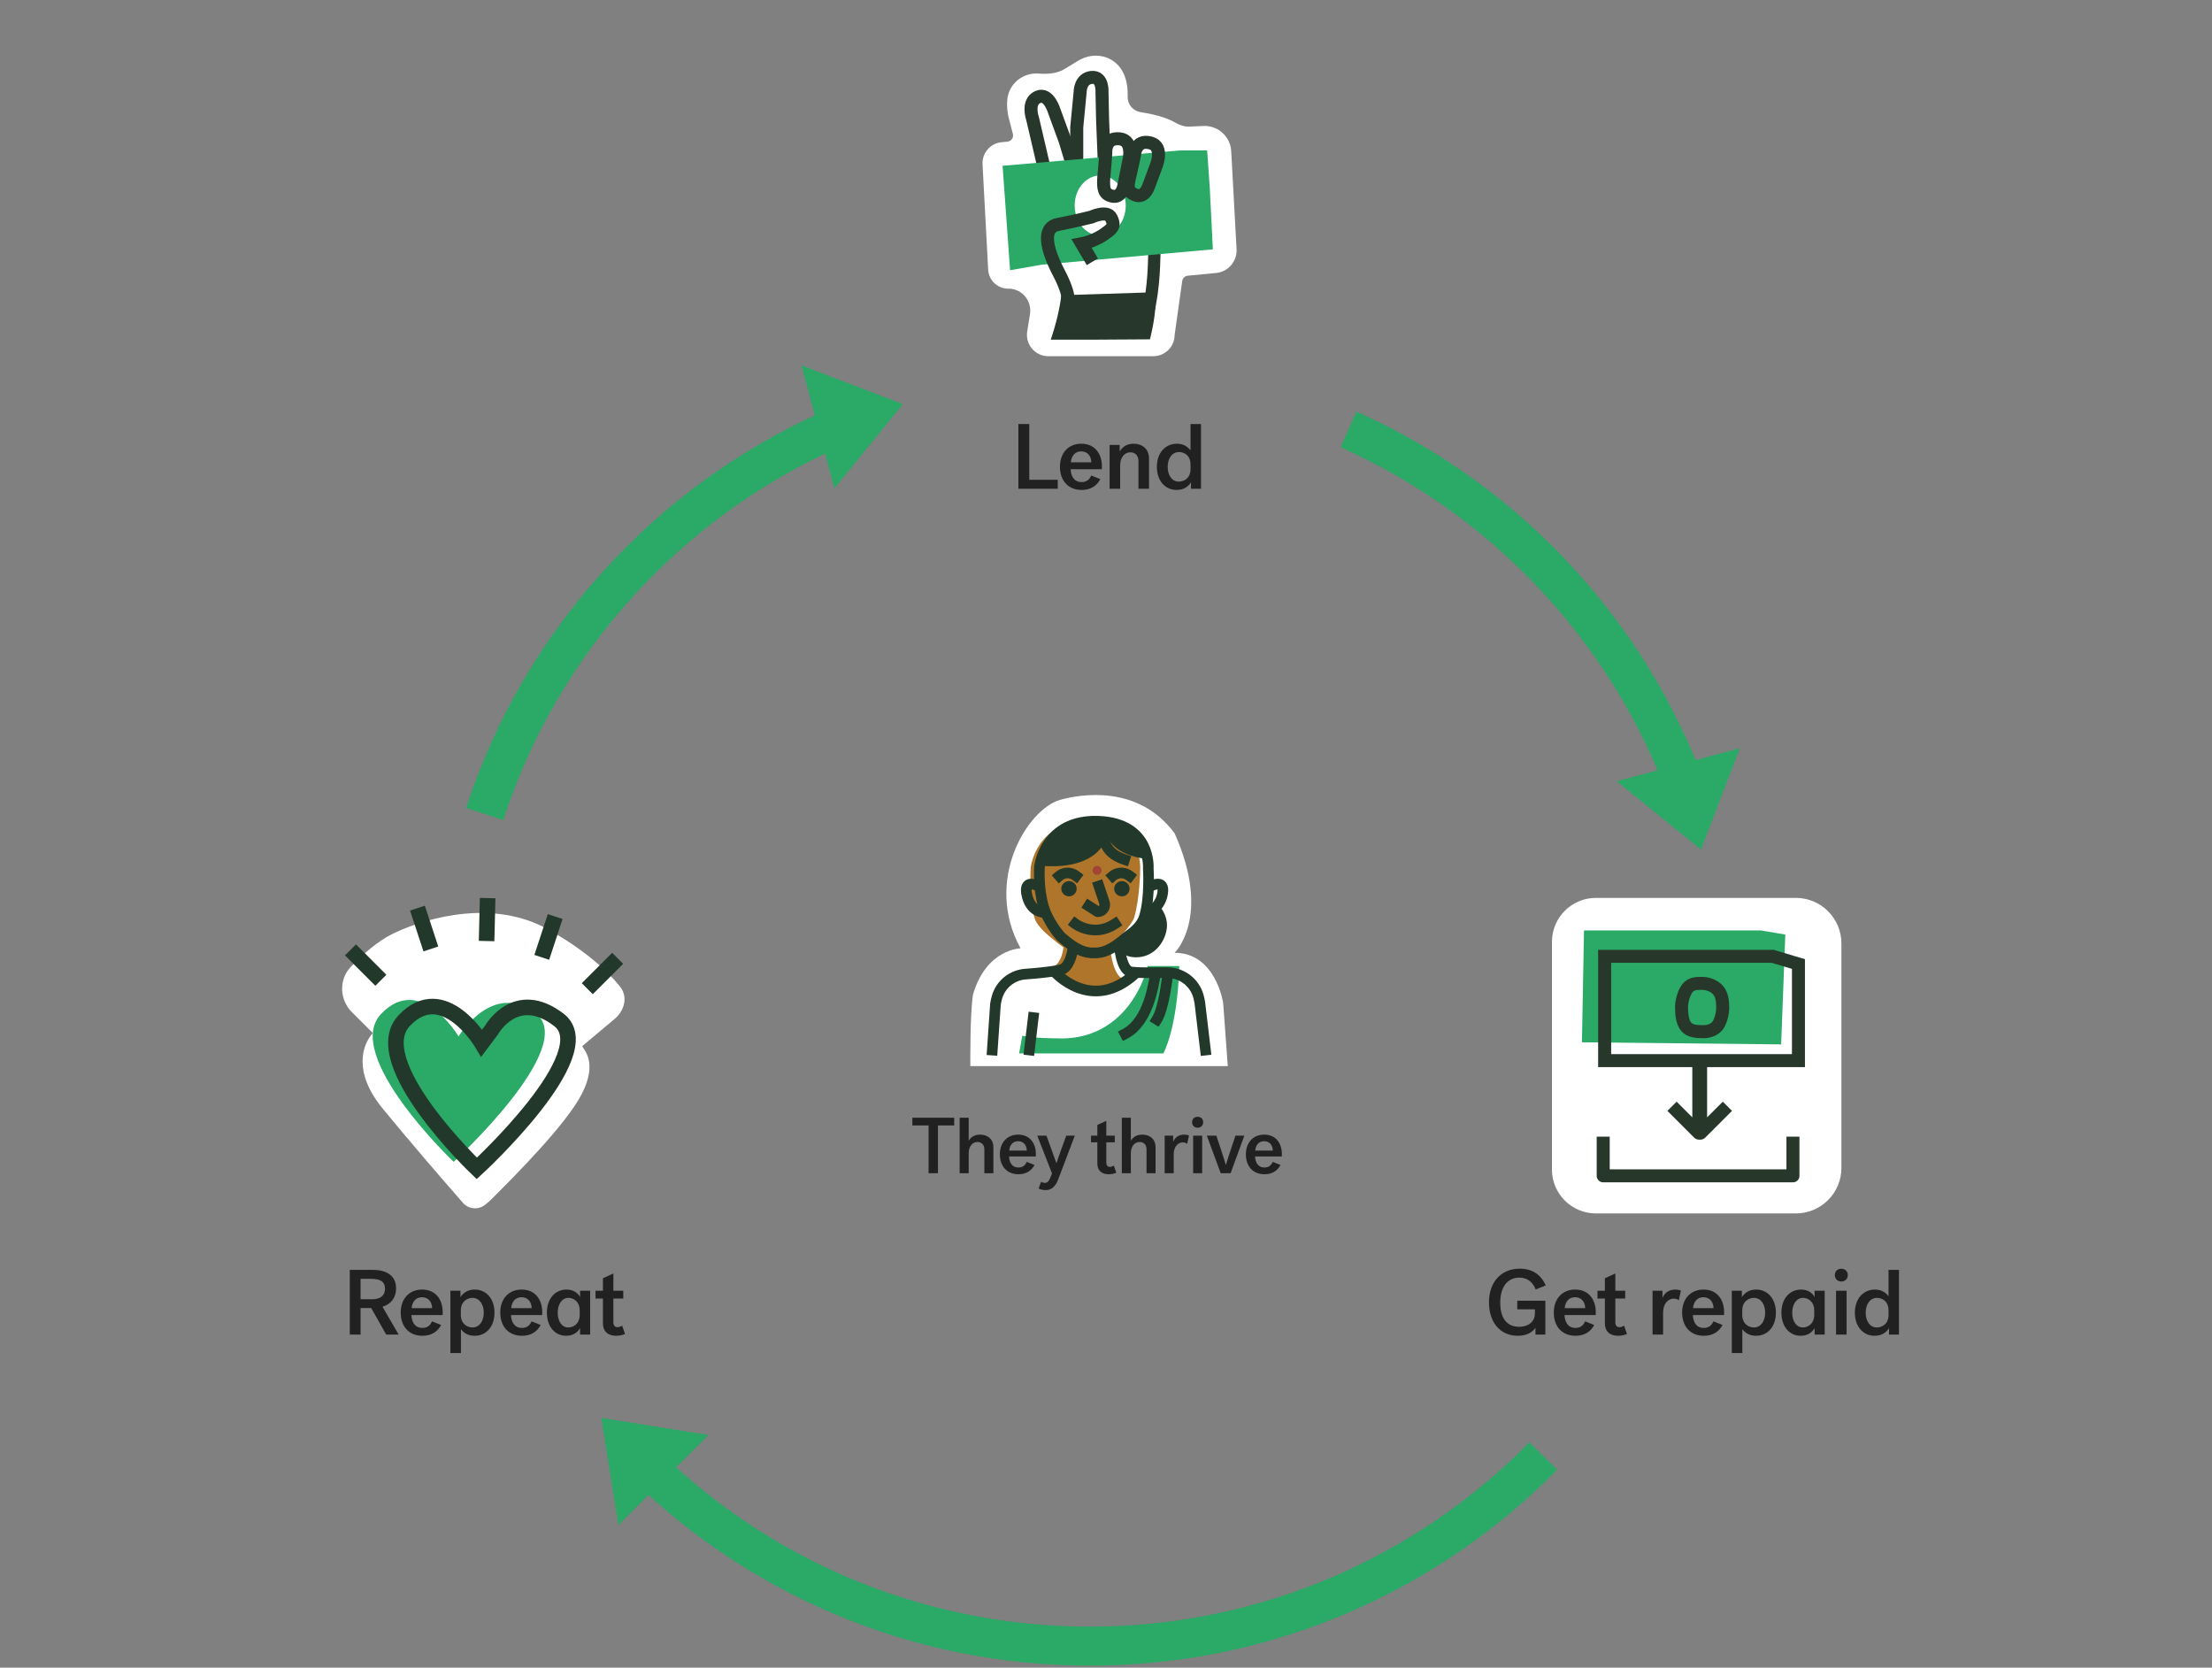 <svg width="520" height="392" viewBox="0 0 520 392" fill="none" xmlns="http://www.w3.org/2000/svg">
<rect x="0" y="0" width="520" height="392" fill="#808080" stroke="none"/>
<g clip-path="url(#clip0_373_1482)">
<g clip-path="url(#clip1_373_1482)">
<path d="M276.419 28.884C277.418 29.48 278.547 29.811 279.708 29.759L282.815 29.616C286.278 29.415 289.242 32.062 289.437 35.525L290.689 58.499C290.883 61.36 288.782 63.864 285.934 64.162L279.215 64.81C278.547 64.875 278.008 65.388 277.917 66.056L276.134 78.71C276.134 81.48 273.89 83.731 271.113 83.731H246.434C243.307 83.731 240.946 80.909 241.491 77.828L242.133 73.813C242.613 70.791 240.375 68.015 237.32 67.846C234.739 68.021 232.501 66.075 232.307 63.5L230.977 38.639C230.828 35.94 232.864 33.618 235.556 33.417L236.84 33.294C237.716 33.21 238.319 32.38 238.118 31.517L237.197 27.949C237.197 27.949 236.529 25.77 236.808 23.286C237.217 19.628 240.512 16.994 244.183 17.293C245.96 17.435 248.373 17.358 250.176 16.274C251.519 15.47 252.569 14.821 253.361 14.328C255.384 13.057 257.895 12.694 260.132 13.531C263.44 14.77 265.094 17.948 265.094 22.118V22.832C265.094 24.596 266.379 26.094 268.123 26.36C270.588 26.736 274.039 27.476 276.426 28.896L276.419 28.884Z" fill="white"/>
<path d="M247.014 79.842C249.132 73.647 249.485 69.405 249.485 69.405L271.378 68.698C271.378 68.698 272.397 71.413 270.332 79.762L257.44 79.842H247.014Z" fill="#27372B"/>
<path d="M244.869 37L242.75 27.93C242.75 27.93 241.338 23.988 243.956 22.814C246.574 21.641 247.88 26.223 247.88 26.223L250.378 33.038L251.571 37" stroke="#27372B" stroke-width="3.059" stroke-miterlimit="10" stroke-linecap="square"/>
<path d="M259.632 39.034L259.199 28.13L259.059 21.694C259.059 21.694 259.346 17.919 256.601 18.199C253.856 18.48 253.916 21.694 253.916 21.694L253.123 29.944V36.64" stroke="#27372B" stroke-width="3.059" stroke-miterlimit="10" stroke-linecap="square"/>
<path d="M272.797 60.489L272.83 59.041L269.938 58.975L269.905 60.422L272.797 60.489ZM268.626 77.888V79.335H269.659L269.998 78.362L268.633 77.888H268.626ZM256.547 76.441C255.748 76.441 255.102 77.088 255.102 77.888C255.102 78.689 255.748 79.335 256.547 79.335V76.441ZM269.905 60.422C269.779 65.991 269.219 71.753 267.26 77.415L269.992 78.362C272.09 72.293 272.663 66.191 272.79 60.489L269.899 60.422H269.905ZM268.626 76.441H256.547V79.335H268.626V76.441Z" fill="#27372B"/>
<path d="M244.869 62.223L285.122 58.608L284.396 44.163L283.783 35.359H277.354L235.688 38.974L237.453 63.517L244.869 62.223Z" fill="#2AA967"/>
<path d="M258.639 55.38C261.955 55.38 264.642 52.215 264.642 48.311C264.642 44.407 261.955 41.242 258.639 41.242C255.324 41.242 252.637 44.407 252.637 48.311C252.637 52.215 255.324 55.38 258.639 55.38Z" fill="white"/>
<path d="M251.078 71.659C251.078 71.659 251.877 69.792 248.952 64.21C246.027 58.628 244.808 53.519 248.686 52.766C252.81 51.965 256.534 51.032 256.534 51.032C256.534 51.032 260.258 49.298 261.191 51.165C261.937 52.666 261.99 53.426 259.998 54.753C259.998 54.753 257.74 56.621 254.282 57.288L256.014 60.215" stroke="#27372B" stroke-width="3.059" stroke-miterlimit="10" stroke-linecap="square"/>
<path d="M259.952 35.933C259.952 35.933 259.619 32.165 263.31 32.645C266.674 33.085 265.322 38.014 265.322 38.014L264.209 43.616C264.209 43.616 263.656 47.211 260.725 45.87C259.292 45.21 259.279 43.529 259.599 40.408C259.759 38.881 259.952 35.94 259.952 35.94V35.933Z" stroke="#27372B" stroke-width="3.059" stroke-miterlimit="10" stroke-linecap="round"/>
<path d="M266.694 36.446C266.694 36.446 266.874 32.672 270.465 33.599C273.743 34.446 271.738 39.167 271.738 39.167L270.039 43.722C270.039 43.722 269.006 47.217 266.281 45.53C264.949 44.703 264.995 43.896 265.741 40.835C266.108 39.334 266.694 36.453 266.694 36.453V36.446Z" stroke="#27372B" stroke-width="3.059" stroke-miterlimit="10" stroke-linecap="round"/>
</g>
<path d="M239.402 114.882V99.67H241.967V112.774H248.66V114.882H239.402ZM256.539 111.775L258.669 112.622C257.865 114.165 256.431 115.165 254.279 115.165C251.128 115.165 249.172 112.992 249.172 109.71C249.172 106.472 251.172 104.299 254.192 104.299C257.496 104.299 259.038 106.798 259.038 109.602V110.297H251.693C251.758 111.84 252.432 113.318 254.258 113.318C255.518 113.318 256.126 112.666 256.539 111.775ZM254.171 106.103C252.715 106.103 251.867 107.168 251.737 108.667H256.561C256.496 107.037 255.54 106.103 254.171 106.103ZM260.848 114.882V104.582H263.217V106.146C263.825 105.081 264.847 104.299 266.455 104.299C268.454 104.299 270.106 105.451 270.106 107.776V114.882H267.628V108.363C267.628 106.885 266.672 106.32 265.716 106.32C264.477 106.32 263.326 107.385 263.326 109.428V114.882H260.848ZM276.675 104.299C278.197 104.299 279.261 105.016 279.87 105.886V99.67H282.326V114.882H279.979V113.361C279.414 114.296 278.371 115.165 276.589 115.165C273.959 115.165 271.96 113.079 271.96 109.732C271.96 106.385 274.003 104.299 276.675 104.299ZM279.87 110.275V109.189C279.87 107.016 278.349 106.255 277.175 106.255C275.524 106.255 274.502 107.754 274.502 109.732C274.502 111.731 275.502 113.209 277.11 113.209C278.305 113.209 279.87 112.448 279.87 110.275Z" fill="#212121"/>
<g clip-path="url(#clip2_373_1482)">
<path d="M375.164 211.059H422.171C428.089 211.059 432.884 215.854 432.884 221.772V274.514C432.884 280.433 428.089 285.228 422.171 285.228H375.164C369.459 285.228 364.833 280.609 364.833 274.897V221.39C364.833 215.685 369.459 211.059 375.164 211.059Z" fill="white"/>
<path d="M418.714 245.494L419.693 219.677L413.912 218.706H372.373L371.884 245.004L418.714 245.494Z" fill="#2AA967"/>
<path d="M416.726 224.793H377.222V249.309H422.783V226.605L416.726 224.793Z" stroke="#27382B" stroke-width="3.059" stroke-miterlimit="10"/>
<path d="M396.392 241.357C397.272 242.381 398.809 242.496 400.147 242.496C400.912 242.566 402.695 242.4 403.711 241.173C404.418 240.318 404.98 238.389 404.98 236.822C404.98 235.254 404.774 233.778 403.894 232.754C403.015 231.729 401.478 231.148 400.139 231.148C398.801 231.148 397.624 231.178 396.752 232.203C395.88 233.228 395.299 235.254 395.299 236.822C395.299 238.389 395.513 240.332 396.392 241.357Z" stroke="#27382B" stroke-width="3.059" stroke-miterlimit="10"/>
<path d="M376.885 267.188V276.388H421.49V267.188" fill="white"/>
<path d="M376.885 267.188V276.388H421.49V267.188" stroke="#27382B" stroke-width="3.059" stroke-linejoin="round"/>
<path d="M399.36 249.654V266.339L393.059 260.038" fill="white"/>
<path d="M399.36 249.654V266.339L393.059 260.038" stroke="#27382B" stroke-width="3.059" stroke-linejoin="round"/>
<path d="M399.78 249.654V266.339L406.081 260.038" fill="white"/>
<path d="M399.78 249.654V266.339L406.081 260.038" stroke="#27382B" stroke-width="3.059" stroke-linejoin="round"/>
</g>
<path d="M356.679 307.773V305.752H363.285V313.706H360.96V312.12C360.33 313.032 359.07 313.988 356.831 313.988C352.398 313.988 350.029 310.533 350.029 306.122C350.029 301.493 352.768 298.211 357.288 298.211C360.178 298.211 362.286 299.624 363.372 302.167L361.004 303.101C360.352 301.406 359.091 300.319 357.157 300.319C354.484 300.319 352.681 302.384 352.681 306.23C352.681 309.903 354.267 311.88 357.136 311.88C359.048 311.88 360.83 310.881 360.83 308.686V307.773H356.679ZM372.637 310.598L374.767 311.446C373.963 312.989 372.529 313.988 370.377 313.988C367.226 313.988 365.27 311.815 365.27 308.534C365.27 305.296 367.27 303.123 370.29 303.123C373.593 303.123 375.136 305.622 375.136 308.425V309.121H367.791C367.856 310.664 368.53 312.141 370.355 312.141C371.616 312.141 372.224 311.489 372.637 310.598ZM370.268 304.926C368.812 304.926 367.965 305.991 367.835 307.491H372.659C372.594 305.861 371.638 304.926 370.268 304.926ZM381.797 311.62L382.471 313.554C381.949 313.815 381.167 313.988 380.363 313.988C378.451 313.988 377.277 312.945 377.277 311.055V305.231H375.539V303.405H377.277V300.472L379.733 299.342V303.405H382.058V305.231H379.733V310.75C379.733 311.641 380.124 311.967 380.711 311.967C381.145 311.967 381.471 311.794 381.797 311.62ZM395.157 303.362L394.657 305.644C394.353 305.383 393.897 305.252 393.462 305.252C392.267 305.252 390.963 306.296 390.963 308.512V313.706H388.486V303.405H390.811V305.079C391.376 303.775 392.441 303.123 393.853 303.123C394.266 303.123 394.744 303.188 395.157 303.362ZM402.805 310.598L404.934 311.446C404.13 312.989 402.696 313.988 400.545 313.988C397.394 313.988 395.438 311.815 395.438 308.534C395.438 305.296 397.437 303.123 400.458 303.123C403.761 303.123 405.304 305.622 405.304 308.425V309.121H397.959C398.024 310.664 398.697 312.141 400.523 312.141C401.783 312.141 402.392 311.489 402.805 310.598ZM400.436 304.926C398.98 304.926 398.132 305.991 398.002 307.491H402.826C402.761 305.861 401.805 304.926 400.436 304.926ZM412.829 313.988C411.156 313.988 410.178 313.228 409.591 312.424V318.052H407.114V303.405H409.482V304.926C410.069 303.927 411.199 303.123 412.829 303.123C415.48 303.123 417.479 305.209 417.479 308.556C417.479 311.902 415.48 313.988 412.829 313.988ZM409.569 308.056V309.055C409.569 311.207 411.09 312.033 412.307 312.033C413.937 312.033 414.959 310.555 414.959 308.556C414.959 306.578 413.937 305.079 412.307 305.079C411.09 305.079 409.569 305.904 409.569 308.056ZM418.777 308.556C418.777 305.209 420.776 303.123 423.384 303.123C424.949 303.123 426.057 303.883 426.578 304.883V303.405H428.947V313.706H426.578V312.185C426.035 313.119 425.036 313.988 423.297 313.988C420.733 313.988 418.777 311.902 418.777 308.556ZM423.884 305.079C422.297 305.079 421.319 306.578 421.319 308.556C421.319 310.555 422.276 312.033 423.819 312.033C424.992 312.033 426.492 311.207 426.492 309.034V308.078C426.492 305.904 425.014 305.079 423.884 305.079ZM431.337 299.733C431.337 298.82 431.968 298.233 432.859 298.233C433.75 298.233 434.38 298.82 434.38 299.733C434.38 300.558 433.793 301.232 432.859 301.232C431.924 301.232 431.337 300.558 431.337 299.733ZM431.62 313.706V303.405H434.097V313.706H431.62ZM440.762 303.123C442.283 303.123 443.348 303.84 443.957 304.709V298.494H446.412V313.706H444.065V312.185C443.5 313.119 442.457 313.988 440.675 313.988C438.046 313.988 436.046 311.902 436.046 308.556C436.046 305.209 438.089 303.123 440.762 303.123ZM443.957 309.099V308.012C443.957 305.839 442.436 305.079 441.262 305.079C439.61 305.079 438.589 306.578 438.589 308.556C438.589 310.555 439.589 312.033 441.197 312.033C442.392 312.033 443.957 311.272 443.957 309.099Z" fill="#212121"/>
<path d="M115.488 281.94L115.211 282.217L114.109 283.136C112.527 284.454 110.19 284.286 108.831 282.738C104.069 277.314 95.823 267.747 89.942 260.559C82.854 251.895 85.239 245.463 87.645 242.838L82.708 237.901C79.789 234.982 79.624 230.19 82.5 227.23C85.399 224.246 88.873 221.119 92.576 219.365C101.223 215.27 116.335 211.555 128.674 218.381C137.132 223.059 142.728 228.087 145.764 231.914C147.682 234.332 146.814 237.567 144.447 239.55L136.869 245.901C137.198 246.776 140.545 249.598 136.869 256.949C133.256 264.176 120.994 276.435 115.488 281.94Z" fill="white"/>
<path d="M107.799 243.629C107.799 243.629 115.777 230.37 125.948 238.191C136.118 246.011 106.64 273.097 106.64 273.097C106.64 273.097 80.344 248.055 89.598 238.328C98.851 228.6 107.81 243.629 107.81 243.629H107.799Z" fill="#2AA967"/>
<path d="M115.524 242.153C115.524 242.153 121.226 231.92 131.396 239.74C141.567 247.56 112.088 274.646 112.088 274.646C112.088 274.646 85.793 249.605 95.046 239.877C104.3 230.149 113.258 245.178 113.258 245.178L115.524 242.153Z" stroke="#22382A" stroke-width="3.659" stroke-miterlimit="10"/>
<path d="M138.057 232.404L145.202 225.259" stroke="#22382A" stroke-width="3.659" stroke-miterlimit="10"/>
<path d="M127.359 225.037L130.511 215.447" stroke="#22382A" stroke-width="3.659" stroke-miterlimit="10"/>
<path d="M89.534 230.423L82.389 223.277" stroke="#22382A" stroke-width="3.659" stroke-miterlimit="10"/>
<path d="M101.286 223.056L98.134 213.465" stroke="#22382A" stroke-width="3.659" stroke-miterlimit="10"/>
<path d="M114.386 221.201L114.639 211.105" stroke="#22382A" stroke-width="3.659" stroke-miterlimit="10"/>
<path d="M93.112 302.84C93.112 305.1 91.852 306.578 89.918 307.165L93.72 313.706H90.787L87.266 307.469H84.767V313.706H82.225V298.494H87.679C90.33 298.494 93.112 299.494 93.112 302.84ZM90.504 302.905C90.504 301.254 89.374 300.602 87.266 300.602H84.767V305.405H87.44C89.57 305.405 90.504 304.448 90.504 302.905ZM101.569 310.598L103.698 311.446C102.894 312.989 101.46 313.988 99.308 313.988C96.157 313.988 94.202 311.815 94.202 308.534C94.202 305.296 96.201 303.123 99.222 303.123C102.525 303.123 104.068 305.622 104.068 308.425V309.121H96.722C96.788 310.664 97.461 312.141 99.287 312.141C100.547 312.141 101.156 311.489 101.569 310.598ZM99.2 304.926C97.744 304.926 96.896 305.991 96.766 307.491H101.59C101.525 305.861 100.569 304.926 99.2 304.926ZM111.593 313.988C109.919 313.988 108.942 313.228 108.355 312.424V318.052H105.877V303.405H108.246V304.926C108.833 303.927 109.963 303.123 111.593 303.123C114.244 303.123 116.243 305.209 116.243 308.556C116.243 311.902 114.244 313.988 111.593 313.988ZM108.333 308.056V309.055C108.333 311.207 109.854 312.033 111.071 312.033C112.701 312.033 113.722 310.555 113.722 308.556C113.722 306.578 112.701 305.079 111.071 305.079C109.854 305.079 108.333 305.904 108.333 308.056ZM124.971 310.598L127.101 311.446C126.297 312.989 124.863 313.988 122.711 313.988C119.56 313.988 117.604 311.815 117.604 308.534C117.604 305.296 119.604 303.123 122.624 303.123C125.928 303.123 127.47 305.622 127.47 308.425V309.121H120.125C120.19 310.664 120.864 312.141 122.69 312.141C123.95 312.141 124.558 311.489 124.971 310.598ZM122.603 304.926C121.147 304.926 120.299 305.991 120.169 307.491H124.993C124.928 305.861 123.972 304.926 122.603 304.926ZM128.563 308.556C128.563 305.209 130.562 303.123 133.17 303.123C134.735 303.123 135.843 303.883 136.365 304.883V303.405H138.733V313.706H136.365V312.185C135.821 313.119 134.822 313.988 133.083 313.988C130.519 313.988 128.563 311.902 128.563 308.556ZM133.67 305.079C132.084 305.079 131.106 306.578 131.106 308.556C131.106 310.555 132.062 312.033 133.605 312.033C134.778 312.033 136.278 311.207 136.278 309.034V308.078C136.278 305.904 134.8 305.079 133.67 305.079ZM146.257 311.62L146.931 313.554C146.409 313.815 145.627 313.988 144.823 313.988C142.911 313.988 141.737 312.945 141.737 311.055V305.231H139.999V303.405H141.737V300.472L144.193 299.342V303.405H146.518V305.231H144.193V310.75C144.193 311.641 144.584 311.967 145.171 311.967C145.605 311.967 145.931 311.794 146.257 311.62Z" fill="#212121"/>
<path d="M195.35 100.941C156.921 118.072 127.054 150.936 113.941 191.346M317.003 100.941C355.432 118.072 385.299 150.936 398.412 191.346M362.798 342.255C335.675 369.836 297.924 386.941 256.177 386.941C214.429 386.941 176.679 369.836 149.556 342.255" stroke="#2AA967" stroke-width="9.176"/>
<path d="M399.872 199.703L380.059 183.636L408.997 175.882L399.872 199.703Z" fill="#2AA967"/>
<path d="M212.226 94.992L196.159 114.805L188.405 85.867L212.226 94.992Z" fill="#2AA967"/>
<path d="M141.357 333.298L145.365 358.49L166.549 337.306L141.357 333.298Z" fill="#2AA967"/>
<path d="M214.479 264.544V262.737H224.314V264.544H220.495V275.776H218.297V264.544H214.479ZM225.593 275.776V262.737H227.717V268.158C228.164 267.375 229.002 266.705 230.399 266.705C232.113 266.705 233.528 267.692 233.528 269.685V275.776H231.405V270.188C231.405 268.921 230.604 268.437 229.766 268.437C228.704 268.437 227.717 269.35 227.717 271.101V275.776H225.593ZM241.366 273.112L243.192 273.839C242.503 275.161 241.273 276.018 239.429 276.018C236.728 276.018 235.052 274.156 235.052 271.343C235.052 268.568 236.765 266.705 239.355 266.705C242.186 266.705 243.508 268.847 243.508 271.25V271.846H237.213C237.268 273.168 237.846 274.435 239.411 274.435C240.491 274.435 241.012 273.876 241.366 273.112ZM239.336 268.251C238.088 268.251 237.362 269.164 237.25 270.449H241.385C241.329 269.052 240.509 268.251 239.336 268.251ZM252.669 266.947L248.776 277.192C248.087 279.017 247.1 279.744 245.815 279.744C245.088 279.744 244.511 279.576 244.157 279.371L244.753 277.769C244.976 277.937 245.293 278.049 245.61 278.049C246.15 278.049 246.541 277.751 246.932 276.763L247.305 275.813L243.84 266.947H246.001C246.001 266.947 247.975 272.33 248.329 273.392H248.366C248.683 272.33 250.658 266.947 250.658 266.947H252.669ZM261.841 273.988L262.418 275.646C261.971 275.869 261.301 276.018 260.612 276.018C258.972 276.018 257.967 275.124 257.967 273.504V268.512H256.476V266.947H257.967V264.432L260.071 263.464V266.947H262.064V268.512H260.071V273.243C260.071 274.007 260.407 274.286 260.91 274.286C261.282 274.286 261.562 274.137 261.841 273.988ZM263.718 275.776V262.737H265.841V268.158C266.288 267.375 267.127 266.705 268.524 266.705C270.237 266.705 271.653 267.692 271.653 269.685V275.776H269.529V270.188C269.529 268.921 268.729 268.437 267.89 268.437C266.829 268.437 265.841 269.35 265.841 271.101V275.776H263.718ZM279.51 266.91L279.081 268.866C278.82 268.642 278.429 268.53 278.057 268.53C277.032 268.53 275.915 269.424 275.915 271.324V275.776H273.791V266.947H275.784V268.381C276.269 267.264 277.181 266.705 278.392 266.705C278.746 266.705 279.156 266.761 279.51 266.91ZM280.239 263.799C280.239 263.017 280.779 262.514 281.543 262.514C282.307 262.514 282.847 263.017 282.847 263.799C282.847 264.507 282.344 265.084 281.543 265.084C280.742 265.084 280.239 264.507 280.239 263.799ZM280.481 275.776V266.947H282.605V275.776H280.481ZM286.967 275.776L283.707 266.947H285.942C285.942 266.947 287.749 272.349 288.159 273.783H288.196C288.606 272.349 290.431 266.947 290.431 266.947H292.518L289.295 275.776H286.967ZM299.197 273.112L301.023 273.839C300.333 275.161 299.104 276.018 297.26 276.018C294.559 276.018 292.883 274.156 292.883 271.343C292.883 268.568 294.596 266.705 297.185 266.705C300.017 266.705 301.339 268.847 301.339 271.25V271.846H295.043C295.099 273.168 295.677 274.435 297.241 274.435C298.322 274.435 298.843 273.876 299.197 273.112ZM297.167 268.251C295.919 268.251 295.192 269.164 295.081 270.449H299.216C299.16 269.052 298.34 268.251 297.167 268.251Z" fill="#212121"/>
<g clip-path="url(#clip3_373_1482)">
<path d="M276.131 223.965C276.131 223.965 284.922 215.567 276.131 195.885C267.602 184.338 253.979 186.685 249.231 188.012C241.601 190.145 231.123 206.907 239.915 222.916C239.915 222.916 231.911 223.047 228.761 233.676C228.002 237.846 228.105 250.603 228.105 250.603H288.629L287.547 235.775C287.547 235.775 285.841 223.965 276.131 223.965Z" fill="white"/>
<path d="M269.828 227.085L269.219 228.938C269.219 228.938 264.808 244.992 248.084 244.065C248.084 244.065 242.982 244.065 240.33 243.446C239.57 247.616 239.57 247.616 239.57 247.616H273.475C273.475 247.616 276.77 241.974 277.23 227.085H273.475H269.828Z" fill="#2AA967"/>
<path d="M246.066 227.427C246.066 227.427 256.695 237.293 264.272 230.119C263.367 230.119 261.279 228.546 260.827 221.039C260.827 221.039 257.263 223.619 250.139 221.039C250.139 221.039 250.139 227.991 246.07 227.427H246.066Z" fill="#AF752A"/>
<path d="M255.449 224.425C253.038 224.576 250.928 223.679 247.608 220.836C246.739 220.09 243.847 217.961 243.191 215.766C241.833 211.228 242.294 203.947 242.294 203.947C242.294 203.947 243.535 192.734 256.202 193.183C268.869 193.632 268.036 204.395 268.036 204.395C268.036 204.395 267.962 211.228 266.601 215.766C266.28 216.834 263.591 220.094 262.722 220.84C259.406 223.679 257.295 224.576 254.881 224.429" fill="#AF752A"/>
<path d="M270.219 210.859C270.219 210.859 276.607 214.67 273.463 220.9C270.319 227.129 262.442 225.315 262.578 221.952L267.856 217.243L270.219 210.859Z" fill="#22382A"/>
<path d="M245.089 201.457C245.089 201.457 248.705 192.337 258.806 192.937C268.906 193.536 270.111 199.365 270.64 204.149L270.012 201.952C270.012 201.952 261.877 201.457 260.315 196.379C260.315 196.379 258.958 204.575 244.937 203.527C244.937 203.527 245.87 204.268 244.937 204.451C244.937 203.527 244.508 204.852 244.484 204.451C244.428 203.498 244.641 202.894 245.089 201.461V201.457Z" fill="#22382A"/>
<path d="M270.443 208.334C270.443 208.334 273.911 206.392 273.307 209.978C272.702 213.563 269.991 214.313 269.991 214.313" fill="white"/>
<path d="M270.443 208.334C270.443 208.334 273.911 206.392 273.307 209.978C272.702 213.563 269.991 214.313 269.991 214.313" stroke="#22382A" stroke-width="2.5" stroke-linecap="round" stroke-linejoin="round"/>
<path d="M257.435 223.978C255.041 224.128 252.944 223.239 249.647 220.424C248.784 219.685 246.263 216.301 245.344 213.237C243.995 208.744 244.369 203.701 244.369 203.701C244.369 203.701 245.602 192.599 258.183 193.043C270.764 193.487 269.937 204.145 269.937 204.145C269.937 204.145 270.398 210.915 269.046 215.408C268.198 218.224 265.522 219.689 264.658 220.428C261.365 223.239 259.269 224.128 256.87 223.982" stroke="#22382A" stroke-width="2.5" stroke-linejoin="round"/>
<path d="M263.189 222.685C263.189 222.685 263.555 227.264 265.389 228.308C266.37 228.864 273.038 228.527 274.877 228.646C278.076 228.856 280.82 231.036 281.701 234.093C281.841 234.581 281.961 235.113 282.057 235.689L283.379 246.822" stroke="#22382A" stroke-width="2.5" stroke-linecap="square" stroke-linejoin="round"/>
<path d="M252.167 223.21C252.167 223.21 251.721 226.72 249.915 227.76C248.946 228.316 242.919 228.852 241.105 228.971C237.945 229.182 235.238 231.361 234.369 234.419C234.228 234.907 234.108 235.439 234.016 236.015L233.272 246.829" stroke="#22382A" stroke-width="2.5" stroke-linecap="square" stroke-linejoin="round"/>
<path d="M258.317 208.259L259.627 212.149C259.983 213.213 259.186 214.313 258.053 214.313L255.942 212.967" stroke="#22382A" stroke-width="2.5" stroke-linecap="square" stroke-linejoin="round"/>
<path d="M251.296 210.692C252.294 210.692 253.103 209.891 253.103 208.902C253.103 207.913 252.294 207.111 251.296 207.111C250.299 207.111 249.49 207.913 249.49 208.902C249.49 209.891 250.299 210.692 251.296 210.692Z" fill="#22382A"/>
<path d="M263.731 210.692C264.729 210.692 265.538 209.891 265.538 208.902C265.538 207.913 264.729 207.111 263.731 207.111C262.734 207.111 261.925 207.913 261.925 208.902C261.925 209.891 262.734 210.692 263.731 210.692Z" fill="#22382A"/>
<path d="M252.778 217.152C252.778 217.152 257.152 220.439 262.126 217.152" stroke="#22382A" stroke-width="2.5" stroke-linecap="square" stroke-linejoin="round"/>
<path d="M266.767 228.94C256.499 238.254 247.893 228.416 247.893 228.416" stroke="#22382A" stroke-width="2.5" stroke-linecap="round" stroke-linejoin="round"/>
<path d="M259.702 196.026C259.702 196.026 258.688 200.182 264.356 202.044" stroke="#22382A" stroke-width="2.5" stroke-linecap="square" stroke-linejoin="round"/>
<path d="M257.904 205.642C258.488 205.642 258.962 205.173 258.962 204.594C258.962 204.015 258.488 203.546 257.904 203.546C257.321 203.546 256.847 204.015 256.847 204.594C256.847 205.173 257.321 205.642 257.904 205.642Z" fill="#A24536"/>
<path d="M271.587 229.246C271.246 230.592 270.263 239.981 264.496 243.006" stroke="#22382A" stroke-width="2.5" stroke-linecap="square" stroke-linejoin="round"/>
<path d="M274.474 229.246C274.474 229.246 273.659 236.956 271.961 239.644" stroke="#22382A" stroke-width="2.5" stroke-linecap="square" stroke-linejoin="round"/>
<path d="M244.184 208.334C244.184 208.334 240.716 206.392 241.321 209.978C242.081 214.484 245.409 214.484 245.409 214.484" stroke="#22382A" stroke-width="2.5" stroke-linecap="round" stroke-linejoin="round"/>
<path d="M242.903 239.199L241.998 246.822" stroke="#22382A" stroke-width="2.5" stroke-linecap="square" stroke-linejoin="round"/>
<path d="M261.614 205.889C262.227 205.364 263.871 204.629 265.551 205.889" stroke="#223829" stroke-width="2.5" stroke-linecap="square"/>
<path d="M249.018 205.889C249.63 205.364 251.275 204.629 252.954 205.889" stroke="#223829" stroke-width="2.5" stroke-linecap="square"/>
</g>
</g>
<defs>
<clipPath id="clip0_373_1482">
<rect width="390" height="391.529" fill="white" transform="translate(65)"/>
</clipPath>
<clipPath id="clip1_373_1482">
<rect width="61.346" height="72.647" fill="white" transform="translate(230.091 12.618)"/>
</clipPath>
<clipPath id="clip2_373_1482">
<rect width="68.059" height="74.177" fill="white" transform="translate(364.833 211.059)"/>
</clipPath>
<clipPath id="clip3_373_1482">
<rect width="62.5" height="66.25" fill="white" transform="translate(227.75 186.875)"/>
</clipPath>
</defs>
</svg>
